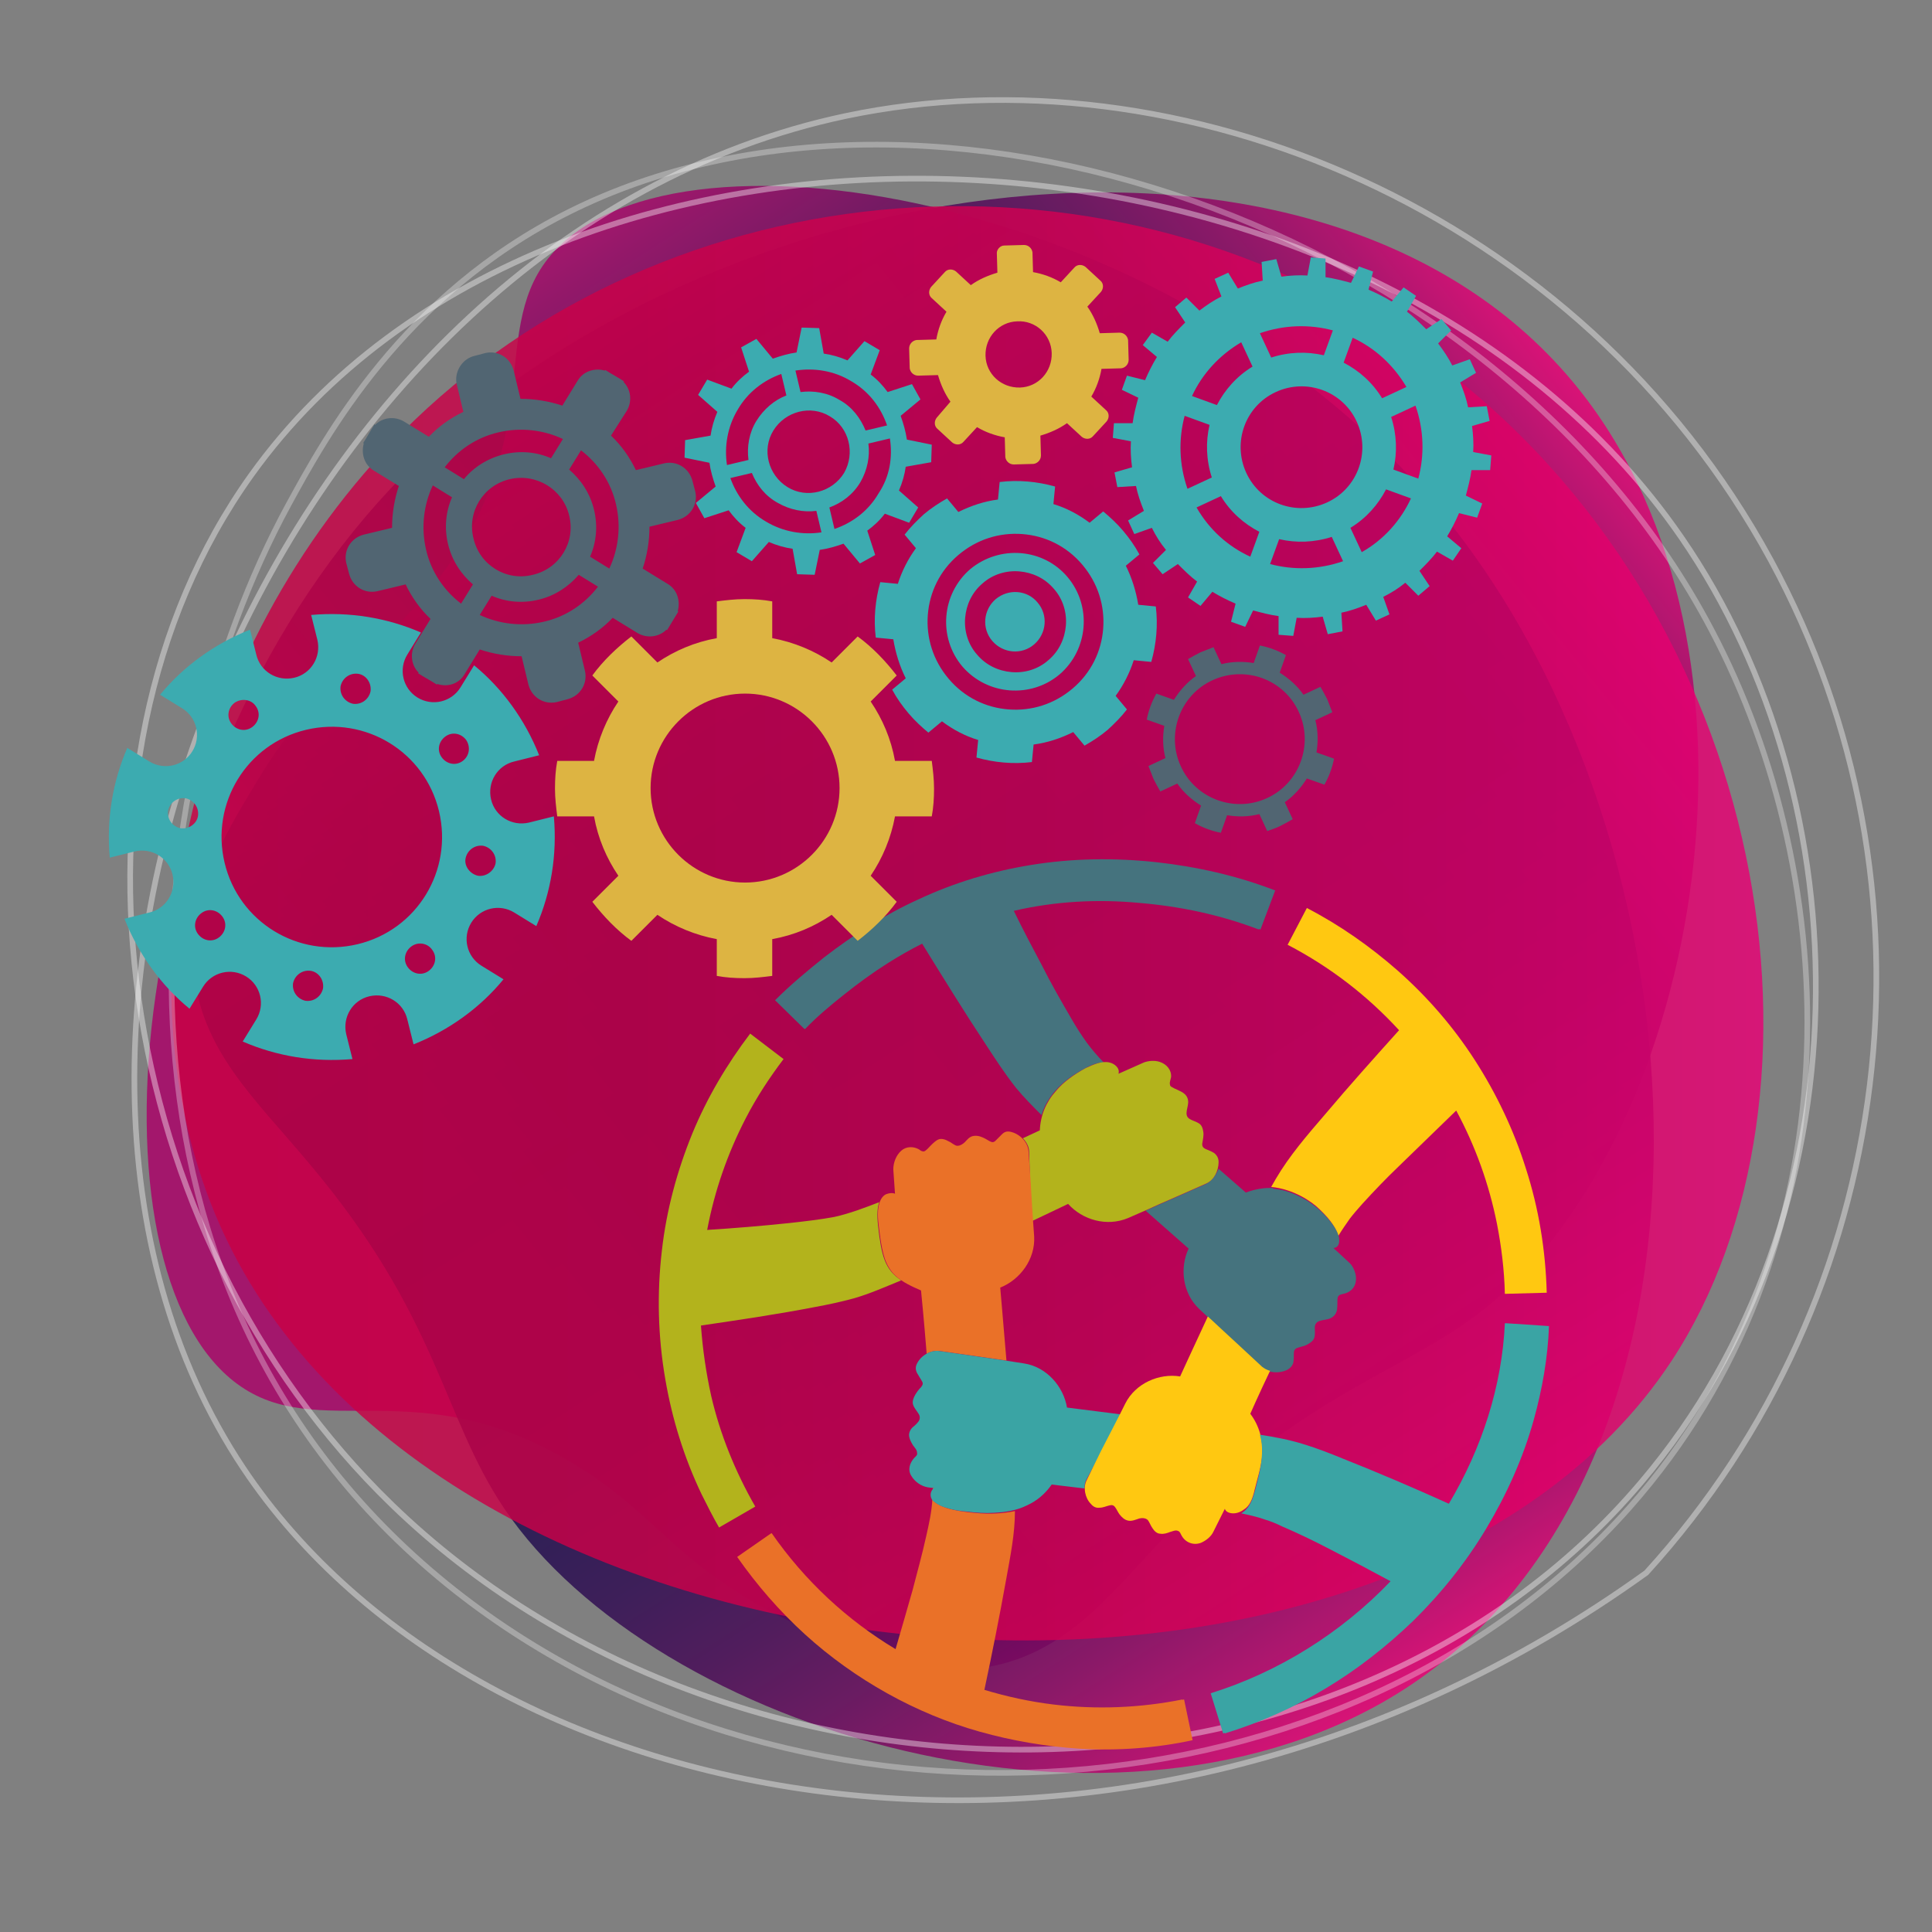 <?xml version="1.0" encoding="utf-8"?>
<!-- Generator: Adobe Illustrator 23.0.1, SVG Export Plug-In . SVG Version: 6.00 Build 0)  -->
<svg version="1.1" id="Layer_1" xmlns="http://www.w3.org/2000/svg" xmlns:xlink="http://www.w3.org/1999/xlink" x="0px" y="0px"
	 viewBox="0 0 341.5 341.5" style="enable-background:new 0 0 341.5 341.5;" xml:space="preserve">
<rect x="0" y="0" width="341.5" height="341.5" fill="#808080" stroke="none"/>
<style type="text/css">
	.st0{display:none;}
	.st1{display:inline;fill:#0090E9;}
	.st2{display:none;fill:url(#SVGID_1_);}
	.st3{opacity:0.85;fill:url(#SVGID_2_);enable-background:new    ;}
	.st4{opacity:0.85;fill:url(#SVGID_3_);enable-background:new    ;}
	.st5{display:none;opacity:0.85;fill:url(#SVGID_4_);enable-background:new    ;}
	.st6{opacity:0.82;fill:url(#SVGID_5_);enable-background:new    ;}
	.st7{display:none;fill:url(#SVGID_6_);}
	.st8{opacity:0.39;fill:none;stroke:#FFFFFF;stroke-miterlimit:10;enable-background:new    ;}
	.st9{opacity:0.3;fill:none;stroke:#FFFFFF;stroke-miterlimit:10;enable-background:new    ;}
	.st10{opacity:0.38;fill:none;stroke:#FFFFFF;stroke-miterlimit:10;enable-background:new    ;}
	.st11{fill:url(#SVGID_7_);}
	.st12{fill:none;}
	.st13{fill:#45737E;}
	.st14{fill:#B3B31C;}
	.st15{fill:#EA7128;}
	.st16{fill:#3AA4A4;}
	.st17{fill:#FFC811;}
	.st18{fill-rule:evenodd;clip-rule:evenodd;fill:#3CABB0;}
	.st19{fill-rule:evenodd;clip-rule:evenodd;fill:#DDB442;}
	.st20{fill-rule:evenodd;clip-rule:evenodd;fill:#516572;}
</style>
<g>
	<g id="Layer_4" class="st0">
		<rect class="st1" width="351" height="341.5"/>
	</g>
	<g>
		<g>
			
				<linearGradient id="SVGID_1_" gradientUnits="userSpaceOnUse" x1="0" y1="-483.4" x2="342.8" y2="-483.4" gradientTransform="matrix(1 0 0 -1 0 -312)">
				<stop  offset="0" style="stop-color:#14104D"/>
				<stop  offset="0.15" style="stop-color:#18104E"/>
				<stop  offset="0.288" style="stop-color:#230F50"/>
				<stop  offset="0.422" style="stop-color:#360D53"/>
				<stop  offset="0.553" style="stop-color:#500B58"/>
				<stop  offset="0.682" style="stop-color:#72095F"/>
				<stop  offset="0.81" style="stop-color:#9C0666"/>
				<stop  offset="0.934" style="stop-color:#CC0270"/>
				<stop  offset="1" style="stop-color:#E90075"/>
			</linearGradient>
			<rect class="st2" width="342.8" height="342.8"/>
			<title>featured-carousel-1</title>
			<g>
				<g id="Layer_15">
					
						<linearGradient id="SVGID_2_" gradientUnits="userSpaceOnUse" x1="-633.981" y1="-995.77" x2="-338.125" y2="-995.795" gradientTransform="matrix(0.78 -0.625 -0.625 -0.78 -80.525 -920.755)">
						<stop  offset="0.186" style="stop-color:#A90569"/>
						<stop  offset="0.2" style="stop-color:#990666"/>
						<stop  offset="0.24" style="stop-color:#71095E"/>
						<stop  offset="0.281" style="stop-color:#4F0C58"/>
						<stop  offset="0.322" style="stop-color:#350E53"/>
						<stop  offset="0.365" style="stop-color:#230F50"/>
						<stop  offset="0.409" style="stop-color:#18104E"/>
						<stop  offset="0.458" style="stop-color:#14104D"/>
						<stop  offset="0.559" style="stop-color:#17104E"/>
						<stop  offset="0.636" style="stop-color:#210F4F"/>
						<stop  offset="0.704" style="stop-color:#310E52"/>
						<stop  offset="0.768" style="stop-color:#480C57"/>
						<stop  offset="0.829" style="stop-color:#660A5C"/>
						<stop  offset="0.887" style="stop-color:#8A0763"/>
						<stop  offset="0.944" style="stop-color:#B5046B"/>
						<stop  offset="0.997" style="stop-color:#E60075"/>
						<stop  offset="1" style="stop-color:#E90075"/>
					</linearGradient>
					<path class="st3" d="M41.9,244.6C14.5,224.4,21.1,135,71.4,83.9C125.1,29.4,234.1,12.7,279,68.7
						c37.1,46.3,21.4,130.9-15.3,161.6c-15.1,12.6-32.4,14.9-57.1,40.6c-10.3,10.7-17.8,21.3-32.2,23.8c-12.3,2.2-23-2.6-33.7-7.6
						c-21.2-10-24-19.2-39.5-28.5C73.7,242,56.4,255.3,41.9,244.6z"/>
					
						<linearGradient id="SVGID_3_" gradientUnits="userSpaceOnUse" x1="92.003" y1="727.364" x2="387.861" y2="727.17" gradientTransform="matrix(0.541 0.841 0.841 -0.541 -572.304 364.977)">
						<stop  offset="0" style="stop-color:#A90569"/>
						<stop  offset="2.322567e-02" style="stop-color:#990666"/>
						<stop  offset="9.014110e-02" style="stop-color:#71095E"/>
						<stop  offset="0.159" style="stop-color:#4F0C58"/>
						<stop  offset="0.229" style="stop-color:#350E53"/>
						<stop  offset="0.301" style="stop-color:#230F50"/>
						<stop  offset="0.376" style="stop-color:#18104E"/>
						<stop  offset="0.458" style="stop-color:#14104D"/>
						<stop  offset="0.555" style="stop-color:#17104E"/>
						<stop  offset="0.632" style="stop-color:#210F4F"/>
						<stop  offset="0.701" style="stop-color:#320E53"/>
						<stop  offset="0.766" style="stop-color:#490C57"/>
						<stop  offset="0.828" style="stop-color:#670A5D"/>
						<stop  offset="0.888" style="stop-color:#8D0764"/>
						<stop  offset="0.945" style="stop-color:#B8046C"/>
						<stop  offset="1" style="stop-color:#E90075"/>
					</linearGradient>
					<path class="st4" d="M97.9,44.5c23-25.2,111.2-9.3,156.8,46c48.6,59,53.9,169.2-6.5,208.1c-49.9,32.1-132.4,7.6-159.1-32
						c-11-16.4-11.5-33.8-34.5-61C45,194.1,35.3,185.5,34.2,171c-0.9-12.5,5-22.6,11.1-32.7c12.1-20.1,21.6-21.9,32.5-36.4
						C97.2,76.4,85.8,57.7,97.9,44.5z"/>
					
						<linearGradient id="SVGID_4_" gradientUnits="userSpaceOnUse" x1="12.153" y1="-472.275" x2="308" y2="-472.275" gradientTransform="matrix(1 0 0 -1 0 -312)">
						<stop  offset="0" style="stop-color:#C90044"/>
						<stop  offset="0.298" style="stop-color:#CB0048"/>
						<stop  offset="0.572" style="stop-color:#D30053"/>
						<stop  offset="0.837" style="stop-color:#DF0065"/>
						<stop  offset="1" style="stop-color:#E90075"/>
					</linearGradient>
					<path class="st5" d="M13,150.5c-8.8-33,52.3-98.6,123.5-107c75.9-9,171.5,46.2,171.5,118c0,59.3-65.2,115.5-113,116.5
						c-19.7,0.4-34.6-8.6-70-4c-14.7,1.9-27.2,5.4-40-1.5c-11-6-16.3-16.5-21.5-27c-10.3-21-6.8-30-13-47
						C39.4,168.3,17.6,167.8,13,150.5z"/>
					
						<linearGradient id="SVGID_5_" gradientUnits="userSpaceOnUse" x1="30.287" y1="-475.2" x2="311.692" y2="-475.2" gradientTransform="matrix(1 0 0 -1 0 -312)">
						<stop  offset="0" style="stop-color:#C90044"/>
						<stop  offset="0.298" style="stop-color:#CB0048"/>
						<stop  offset="0.572" style="stop-color:#D30053"/>
						<stop  offset="0.837" style="stop-color:#DF0065"/>
						<stop  offset="1" style="stop-color:#E90075"/>
					</linearGradient>
					<path class="st6" d="M40,219c-21.1-43.9-6.5-104.8,31-142.5c47-47.3,125.9-54.1,182-13c60.9,44.7,73.2,130.2,42.5,177
						C246.4,315.2,80.3,303.1,40,219z"/>
					
						<radialGradient id="SVGID_6_" cx="170.8" cy="882.8" r="170.8" gradientTransform="matrix(1 0 0 1 0 -712)" gradientUnits="userSpaceOnUse">
						<stop  offset="0" style="stop-color:#FFFFFF"/>
						<stop  offset="0.959" style="stop-color:#FFFFFF"/>
						<stop  offset="1" style="stop-color:#FFFFFF"/>
					</radialGradient>
					<circle class="st7" cx="170.8" cy="170.8" r="170.8"/>
				</g>
			</g>
			<path class="st8" d="M44.4,84C97.8,9.4,242.5,15.6,297.2,95c32.4,47,33.2,119.5-7.1,167c-53.2,62.8-161,61.9-220.8,4
				C19.8,218.1,7.6,135.5,44.4,84z"/>
			<path class="st9" d="M80.5,281.2C14.3,229,23.8,139.2,51,89.2c6.5-11.9,20.1-37,49.5-51.7c62.8-31.5,163.9,1.5,202,73.8
				c23.5,44.5,26,109.5-14.5,155.2C238.3,322.6,141.7,329.4,80.5,281.2z"/>
			<path class="st10" d="M291,278c44.6-49,53.4-121.2,22-179C279.3,37,208.4,8.1,149.5,20.5C48.6,41.8-8.4,182.4,43,259.5
				C84.8,322.2,199.1,344.1,291,278z"/>
		</g>
		<g id="Layer_3">
			
				<linearGradient id="SVGID_7_" gradientUnits="userSpaceOnUse" x1="51.5" y1="-542.5" x2="51.5" y2="-542.5" gradientTransform="matrix(1 0 0 -1 0 -312)">
				<stop  offset="0" style="stop-color:#C90044"/>
				<stop  offset="0.298" style="stop-color:#CB0048"/>
				<stop  offset="0.572" style="stop-color:#D30053"/>
				<stop  offset="0.837" style="stop-color:#DF0065"/>
				<stop  offset="1" style="stop-color:#E90075"/>
			</linearGradient>
			<path class="st11" d="M51.5,230.5"/>
		</g>
	</g>
</g>
<g>
	<path class="st12" d="M210.1,220.7c-2.6-2.2-5.1-4.5-7.6-6.7l-3.2,1.4c-3.7,1.6-8,0.3-10.6-2.5c0,0-2.5,1.2-6.3,3l0.2,2.8
		c0.3,4.1-2.5,7.7-6,9c0,0,0.5,5.7,1.1,12.9l3.2,0.5c4,0.6,7,4,7.6,7.8c0,0,4,0.5,9.5,1.2l0.9-1.8c1.8-3.6,6-5.4,9.7-4.8
		c0,0,2.1-4.6,4.9-10.6l-1.5-1.4C209,228.6,208.5,224.1,210.1,220.7z"/>
	<path class="st13" d="M191.7,188.9c1.4-0.8,2.5-1.1,3.4-1.1c-1.1-1.1-2.1-2.3-3-3.5c-1-1.4-1.9-2.8-2.7-4.2
		c-1.8-3.1-3.6-6.2-5.2-9.4c-1.7-3.2-3.4-6.4-5-9.7c7.3-1.7,14.8-2.1,22.2-1.4c7.2,0.6,14.3,2.1,21.1,4.7l0-0.1
		c0.1,0,0.2,0.1,0.3,0.1l2.6-6.9c-6.7-2.6-13.8-4.2-21-5c-7.4-0.8-14.9-0.7-22.2,0.5c-6.8,1.1-13.5,3.1-19.7,6
		c-6,2.7-11.6,6.3-16.8,10.3c-3,2.4-6,4.9-8.7,7.6l5.1,5l0.2,0.1c2.1-2.2,4.5-4.2,6.9-6.1c2.5-2,5.1-3.9,7.8-5.6
		c1.9-1.2,4-2.4,6-3.4c3.7,6,7.4,12,11.3,17.9c1.7,2.6,3.4,5.2,5.3,7.6c0,0,0,0,0,0c1.4,1.7,2.9,3.2,4.5,4.8
		C185.5,192.5,189.6,190,191.7,188.9C193.1,188.1,189.6,190,191.7,188.9z"/>
	<path class="st13" d="M213.1,209.3l-5.2,2.3l-3.2,1.4l-2.2,1c2.5,2.2,5.1,4.5,7.6,6.7c-1.6,3.4-1.1,7.9,1.9,10.7l1.5,1.4l2.8,2.6
		l2.6,2.4l4.2,3.9c1.1,1,2.9,1.1,4.3,0.5c0.6-0.3,1-0.7,1.2-1.3c0.1-0.6,0.1-1.2,0.1-1.7c0-0.4,0.1-0.7,0.5-0.9
		c0.5-0.2,1.1-0.3,1.6-0.5c0.6-0.3,1.3-0.7,1.5-1.3c0.2-0.6,0.1-1.3,0.1-1.9c0.1-1.5,1.8-1.1,2.8-1.6c0.6-0.3,0.9-0.7,1.1-1.3
		c0.1-0.6,0.1-1.2,0.1-1.7c0-0.4,0-0.9,0.4-1.1c0.4-0.2,0.9-0.2,1.3-0.4c1.4-0.6,1.8-2,1.5-3.3c-0.2-0.8-0.6-1.6-1.2-2.1l-2.7-2.5
		c1.3-0.1,1.1-1.7,0.8-2.6c-0.5-1.2-1.4-2.2-2.3-3.2c-1.9-2-4.3-3.5-7-4.3c-0.7-0.2-1.5-0.3-2.2-0.4c0,0,0-0.1,0.1-0.1
		c-1.6-0.1-3.3,0.2-4.9,0.8c0,0-0.3-0.3-0.9-0.8v0c-0.8-0.7-2.2-1.9-3.9-3.4C214.9,207.7,214.2,208.8,213.1,209.3z"/>
	<path class="st14" d="M155.2,216.6c-0.2-1.9-0.1-3.2,0.2-4.1c-2.6,1-5.2,2-7.9,2.6c-2.7,0.5-5.4,0.8-8.1,1.1
		c-4.8,0.5-9.6,0.9-14.4,1.2c1.3-6.9,3.6-13.5,6.8-19.7c1.9-3.7,4.2-7.2,6.7-10.5l-5.9-4.5c-4.1,5.4-7.6,11.3-10.2,17.6
		c-2.7,6.6-4.6,13.6-5.4,20.7c-0.9,7.6-0.7,15.3,0.6,22.8c1.2,7,3.3,13.8,6.4,20.3c1,2,2,4,3.1,5.9l6.4-3.7
		c-3.5-6.1-6.2-12.7-7.8-19.6c-0.9-4.1-1.5-8.2-1.8-12.4c6.8-1,13.6-2,20.3-3.3c2.2-0.4,4.5-0.9,6.7-1.5c2.8-0.8,5.5-2,8.2-3.1
		c0.1,0,0.1-0.1,0.2-0.1C156.4,224.4,155.8,222,155.2,216.6C154.9,214.7,155.8,222,155.2,216.6z"/>
	<path class="st14" d="M182.1,209.2l0.2,3.5l0.2,3.1c3.8-1.8,6.3-3,6.3-3c2.5,2.8,6.8,4.1,10.6,2.5l3.2-1.4l2.2-1l3.2-1.4l5.2-2.3
		c1.4-0.6,2.2-2.3,2.2-3.8c0-0.7-0.3-1.2-0.8-1.6c-0.5-0.3-1-0.5-1.5-0.7c-0.4-0.2-0.6-0.4-0.6-0.9c0.1-0.7,0.3-1.4,0.2-2.1
		c-0.1-0.7-0.3-1.3-0.9-1.6c-0.5-0.3-1-0.4-1.5-0.7c-1.2-0.7-0.1-2.2-0.3-3.3c-0.2-1.3-1.4-1.6-2.4-2.1c-0.3-0.2-0.8-0.3-0.8-0.7
		c-0.1-0.4,0.1-0.8,0.2-1.3c0.1-1.3-0.8-2.3-2-2.7c-0.9-0.3-2-0.2-2.8,0.1l-4.5,2c0.3-1-0.7-1.8-1.6-2c-1.4-0.3-2.9,0.4-4.2,1
		c-2,1.1-3.9,2.4-5.3,4.1c-1.7,1.9-2.7,4.3-2.8,6.9c0,0-1.1,0.5-3,1.4c0.6,0.6,1.1,1.5,1.1,2.3L182.1,209.2z"/>
	<path class="st15" d="M165.2,263l-0.3,0c0,0.1,0,0.3,0,0.4C165,263.2,165.1,263.1,165.2,263z"/>
	<path class="st15" d="M166.1,238.8l5.6,0.8l3.5,0.5l2.7,0.4c-0.6-7.2-1.1-12.9-1.1-12.9c3.5-1.4,6.2-5,6-9l-0.2-2.8l-0.2-3.1
		l-0.2-3.5l-0.4-5.7c-0.1-1.6-1.5-3-3-3.4c-0.7-0.2-1.2-0.1-1.7,0.4c-0.4,0.4-0.8,0.8-1.2,1.2c-0.4,0.3-0.6,0.2-1,0
		c-0.5-0.3-1-0.6-1.6-0.8c-0.6-0.2-1.3-0.2-1.8,0.1c-0.5,0.3-0.8,0.8-1.2,1.1c-0.4,0.3-0.8,0.5-1.3,0.4c-0.5-0.2-0.9-0.6-1.4-0.8
		c-0.5-0.3-1.2-0.5-1.7-0.3c-0.5,0.2-1,0.7-1.4,1.1c-0.3,0.3-0.7,0.8-1.1,1c-0.3,0.1-0.7-0.1-0.9-0.3c-1-0.6-2.3-0.6-3.2,0.2
		c-0.9,0.8-1.4,2.1-1.4,3.3l0.3,4.3c-0.5-0.2-1.1-0.1-1.6,0.1c-1,0.5-1.3,1.8-1.4,2.9c-0.1,1.6,0.2,3.2,0.4,4.8
		c0.2,1.3,0.4,2.5,0.8,3.7c0.4,1.1,1,2.2,1.9,3c1.3,1.2,2.9,1.9,4.5,2.6c0,0,0.5,4.9,1,11.2C164.4,238.9,165.3,238.7,166.1,238.8z"
		/>
	<path class="st15" d="M173.3,267.5c-5.6-0.4-7.8-1.4-8.5-2.5c-0.1,2.2-0.6,4.4-1.1,6.6c-0.7,3.2-1.6,6.4-2.4,9.5c-1,3.5-2,7-3,10.4
		c-8.5-5.1-16-12-21.9-20.5l-0.2,0.1l-5.9,4.1c3.5,5,7.5,9.6,12,13.7c4.4,4,9.3,7.5,14.5,10.4c5.2,2.9,10.7,5.2,16.4,6.8
		c5.7,1.6,11.6,2.6,17.6,3c6.7,0.4,13.5-0.1,20-1.5l-1.5-7.2c-0.1,0-0.2,0-0.3,0.1l0-0.1c-7.5,1.5-15.2,1.8-22.7,0.9
		c-4.2-0.5-8.3-1.4-12.3-2.6c1.4-6.6,2.7-13.1,3.9-19.8c0.7-3.9,1.5-7.8,1.5-11.8C177,267.6,174.7,267.6,173.3,267.5
		C167.6,267.1,174.7,267.6,173.3,267.5z"/>
	<path class="st16" d="M194.7,256.6l1.6-3.1l1.8-3.5c-5.5-0.7-9.5-1.2-9.5-1.2c-0.6-3.7-3.6-7.2-7.6-7.8l-3.2-0.5l-2.7-0.4l-3.5-0.5
		l-5.6-0.8c-1.5-0.2-3.2,0.8-3.9,2.2c-0.3,0.6-0.3,1.1,0,1.7c0.3,0.5,0.6,1,0.9,1.5c0.2,0.4,0.1,0.6-0.2,1c-0.4,0.4-0.7,0.8-1,1.3
		c-0.3,0.5-0.6,1.2-0.4,1.8c0.2,0.6,0.6,1,0.9,1.5c0.3,0.4,0.4,0.9,0.1,1.4c-0.3,0.4-0.7,0.8-1.1,1.1c-0.4,0.4-0.7,1-0.6,1.6
		c0.1,0.6,0.4,1.1,0.7,1.6c0.3,0.4,0.7,0.8,0.7,1.3c0.1,0.4-0.2,0.6-0.5,0.9c-0.8,0.9-1.2,2.1-0.5,3.2c0.6,1,1.7,1.8,2.9,2l0.8,0.1
		l0.3,0c-0.6,0.5-0.8,1.3-0.4,2c0.1,0.2,0.3,0.4,0.5,0.5c0.6,0.5,1.3,0.8,2,1c1.2,0.4,2.5,0.6,3.8,0.7c1.6,0.2,3.1,0.3,4.7,0.2
		c2-0.1,4-0.4,5.8-1.3c1.8-0.8,3.3-2.1,4.4-3.7c0,0,2.3,0.3,5.8,0.7c0-0.6,0.1-1.1,0.3-1.5L194.7,256.6z"/>
	<path class="st17" d="M233.3,213.8c2.1,2,3,3.6,3.3,4.6c0.6-1,1.3-2,2-3c0.7-0.9,1.4-1.7,2.2-2.6c2.1-2.3,4.2-4.5,6.4-6.6
		c3.4-3.3,6.8-6.6,10.2-9.9c3.4,6.3,5.8,13,7.2,20c0.8,4.1,1.3,8.2,1.4,12.4l7.4-0.2c-0.2-7.5-1.4-14.9-3.7-22
		c-2.1-6.7-5.2-13.2-9-19.1c-3.8-5.9-8.4-11.2-13.6-15.8c-4.9-4.3-10.3-8.1-16.1-11.1l-3.4,6.5c7.5,3.9,14.1,9,19.7,15.1
		c-4.4,4.9-8.8,9.8-13.1,14.9c-3.1,3.6-6.3,7.3-8.7,11.4c-0.3,0.5-0.5,0.9-0.8,1.4C228.7,210.2,231.9,212.4,233.3,213.8
		C235.4,215.9,231.9,212.4,233.3,213.8z"/>
	<path class="st17" d="M221.7,263.6c0.5-2.1,1.2-4.1,1.4-6.3c0.2-2.7-0.5-5.3-2.1-7.4c0,0,1.4-3.2,3.5-7.6c-0.5-0.1-1-0.4-1.4-0.7
		l-4.2-3.9l-2.6-2.4l-2.8-2.6c-2.8,6-4.9,10.6-4.9,10.6c-3.7-0.6-7.9,1.2-9.7,4.8l-0.9,1.8l-1.8,3.5l-1.6,3.1l-2.5,5.1
		c-0.7,1.3-0.3,3.2,0.7,4.2c0.4,0.5,0.9,0.8,1.6,0.7c0.6,0,1.2-0.3,1.7-0.4c0.4-0.1,0.7-0.1,1,0.3c0.3,0.4,0.5,0.9,0.8,1.3
		c0.4,0.5,0.9,1,1.6,1.1c0.6,0.1,1.3-0.2,1.9-0.4c0.5-0.1,1.1-0.1,1.5,0.3c0.3,0.4,0.5,1,0.8,1.4c0.3,0.5,0.8,1,1.4,1
		c0.6,0.1,1.2-0.1,1.7-0.3c0.4-0.1,1-0.4,1.4-0.2c0.4,0.1,0.5,0.6,0.7,0.9c0.7,1.2,2.1,1.7,3.4,1.2c0.9-0.4,1.8-1.1,2.2-2l2-4
		c0.2,0.6,0.9,0.8,1.5,0.8c0.7,0,1.4-0.3,1.9-0.7C220.9,266.2,221.4,264.9,221.7,263.6C222.2,261.5,221.2,265.8,221.7,263.6z"/>
	<path class="st16" d="M266.3,233.9C266.3,233.9,266.3,233.9,266.3,233.9H266c-0.5,11-4,22-9.9,31.9c-6.2-2.8-12.5-5.5-18.8-8
		c-2.2-0.9-4.5-1.8-6.8-2.5c-2.5-0.8-5.2-1.3-7.8-1.7c0.8,2.8,0.2,5.7-0.5,8.4c-0.5,1.9-0.9,4.4-2.8,5.5c1.4,0.3,2.8,0.6,4.2,1.1
		c1,0.3,2,0.7,3,1.2c2.8,1.2,5.5,2.5,8.2,3.9c3.7,1.9,7.3,3.8,11,5.8c-8.8,9.2-19.9,16.1-31.8,19.8l2.2,7.1c0.1,0,0.2-0.1,0.3-0.1
		l0,0.1c6.2-1.9,12.3-4.6,17.9-8c5.5-3.3,10.6-7.3,15.3-11.8c5-4.9,9.4-10.4,13-16.4c3.6-6,6.5-12.4,8.4-19.2
		c1.5-5.4,2.5-11,2.7-16.6L266.3,233.9z"/>
</g>
<g>
	<path class="st18" d="M55,108.7c6.8-0.6,13.4,0.5,19.4,3.1l-2.4,3.9c-1.6,2.6-0.8,6,1.8,7.6l0,0c2.6,1.6,6,0.8,7.6-1.8l2.4-3.9
		c5,4.1,9,9.6,11.5,15.9l-4.4,1.1c-3,0.7-4.8,3.7-4.1,6.7l0,0c0.7,3,3.7,4.8,6.7,4.1l4.4-1.1c0.6,6.8-0.5,13.4-3.1,19.4l-3.9-2.4
		c-2.6-1.6-6-0.8-7.6,1.8l0,0c-1.6,2.6-0.8,6,1.8,7.6l3.9,2.4c-4.1,5-9.6,9-15.9,11.5l-1.1-4.4c-0.7-3-3.7-4.8-6.7-4.1l0,0
		c-3,0.7-4.8,3.7-4.1,6.7l1.1,4.4c-6.8,0.6-13.4-0.5-19.4-3.1l2.4-3.9c1.6-2.6,0.8-6-1.8-7.6l0,0c-2.6-1.6-6-0.8-7.6,1.8l-2.4,3.9
		c-5-4.1-9-9.6-11.5-15.9l4.4-1.1c3-0.7,4.8-3.7,4.1-6.7l0,0c-0.7-3-3.7-4.8-6.7-4.1l-4.4,1.1c-0.6-6.8,0.5-13.4,3.1-19.4l3.9,2.4
		c2.6,1.6,6,0.8,7.6-1.8l0,0c1.6-2.6,0.8-6-1.8-7.6l-3.9-2.4c4.1-5,9.6-9,15.9-11.5l1.1,4.4c0.7,3,3.7,4.8,6.7,4.1l0,0
		c3-0.7,4.8-3.7,4.1-6.7L55,108.7L55,108.7z M54.1,129c-10.5,2.5-16.9,13-14.4,23.5c2.5,10.5,13,16.9,23.5,14.4
		c10.5-2.5,16.9-13,14.4-23.5C75.1,132.9,64.6,126.5,54.1,129L54.1,129z M87.6,152.6c0.2-1.5-0.8-2.8-2.2-3.1
		c-1.5-0.2-2.8,0.8-3.1,2.2s0.8,2.8,2.2,3.1C85.9,155,87.3,154,87.6,152.6L87.6,152.6z M35,144.2c0.2-1.5-0.8-2.8-2.2-3.1
		c-1.5-0.2-2.8,0.8-3.1,2.2c-0.2,1.5,0.8,2.8,2.2,3.1C33.4,146.6,34.8,145.6,35,144.2L35,144.2z M82.4,130.8
		c-0.9-1.2-2.5-1.5-3.7-0.6c-1.2,0.9-1.5,2.5-0.6,3.7c0.9,1.2,2.5,1.5,3.7,0.6C83,133.6,83.2,132,82.4,130.8L82.4,130.8z M39.3,162
		c-0.9-1.2-2.5-1.5-3.7-0.6c-1.2,0.9-1.5,2.5-0.6,3.7c0.9,1.2,2.5,1.5,3.7,0.6C39.9,164.8,40.2,163.2,39.3,162L39.3,162z
		 M63.3,119.1c-1.5-0.2-2.8,0.8-3.1,2.2c-0.2,1.5,0.8,2.8,2.2,3.1c1.5,0.2,2.8-0.8,3.1-2.2C65.7,120.7,64.7,119.3,63.3,119.1
		L63.3,119.1z M54.9,171.6c-1.5-0.2-2.8,0.8-3.1,2.2c-0.2,1.5,0.8,2.8,2.2,3.1c1.5,0.2,2.8-0.8,3.1-2.2
		C57.3,173.2,56.3,171.8,54.9,171.6L54.9,171.6z M41.5,124.2c-1.2,0.9-1.5,2.5-0.6,3.7c0.9,1.2,2.5,1.5,3.7,0.6
		c1.2-0.9,1.5-2.5,0.6-3.7C44.4,123.6,42.7,123.4,41.5,124.2L41.5,124.2z M72.7,167.3c-1.2,0.9-1.5,2.5-0.6,3.7
		c0.9,1.2,2.5,1.5,3.7,0.6c1.2-0.9,1.5-2.5,0.6-3.7C75.6,166.7,73.9,166.4,72.7,167.3z"/>
	<path class="st19" d="M136.5,112.8c3.8,0.7,7.4,2.2,10.5,4.3l4.6-4.6c2.6,1.9,4.9,4.3,6.9,6.9l-4.6,4.6c2.1,3.1,3.6,6.6,4.3,10.5
		h6.5c0.2,1.6,0.4,3.2,0.4,4.9c0,1.7-0.1,3.3-0.4,4.9h-6.5c-0.7,3.8-2.2,7.4-4.3,10.5l4.6,4.6c-1.9,2.6-4.3,4.9-6.9,6.9l-4.6-4.6
		c-3.1,2.1-6.6,3.6-10.5,4.3v6.5c-1.6,0.2-3.2,0.4-4.9,0.4c-1.7,0-3.3-0.1-4.9-0.4v-6.5c-3.8-0.7-7.4-2.2-10.5-4.3l-4.6,4.6
		c-2.6-1.9-4.9-4.3-6.9-6.9l4.6-4.6c-2.1-3.1-3.6-6.6-4.3-10.5h-6.5c-0.2-1.6-0.4-3.2-0.4-4.9c0-1.7,0.1-3.3,0.4-4.9h6.5
		c0.7-3.8,2.2-7.4,4.3-10.5l-4.6-4.6c1.9-2.6,4.3-4.9,6.9-6.9l4.6,4.6c3.1-2.1,6.6-3.6,10.5-4.3v-6.5c1.6-0.2,3.2-0.4,4.9-0.4
		c1.7,0,3.3,0.1,4.9,0.4V112.8L136.5,112.8z M131.7,122.6c-9.2,0-16.7,7.5-16.7,16.7c0,9.2,7.5,16.7,16.7,16.7s16.7-7.5,16.7-16.7
		C148.4,130.1,140.9,122.6,131.7,122.6z"/>
	<path class="st20" d="M215.9,117.4c1.9-0.5,3.9-0.5,5.7-0.2l1.1-3.1c1.6,0.3,3.2,0.9,4.6,1.7l-1.1,3.1c1.6,1,3.1,2.3,4.2,3.9l3-1.4
		c0.4,0.7,0.8,1.4,1.2,2.2c0.3,0.8,0.6,1.5,0.9,2.3l-3,1.4c0.5,1.9,0.5,3.9,0.2,5.7l3.1,1.1c-0.3,1.6-0.9,3.2-1.7,4.6l-3.1-1.1
		c-1,1.6-2.3,3.1-3.9,4.2l1.4,3c-0.7,0.4-1.4,0.8-2.2,1.2s-1.5,0.6-2.3,0.9l-1.4-3c-1.9,0.5-3.9,0.5-5.7,0.2l-1.1,3.1
		c-1.6-0.3-3.2-0.9-4.6-1.7l1.1-3.1c-1.6-1-3.1-2.3-4.2-3.9l-3,1.4c-0.4-0.7-0.8-1.4-1.2-2.2c-0.3-0.8-0.6-1.5-0.9-2.3l3-1.4
		c-0.5-1.9-0.5-3.9-0.2-5.7l-3.1-1.1c0.3-1.6,0.9-3.2,1.7-4.6l3.1,1.1c1-1.6,2.3-3.1,3.9-4.2l-1.4-3c0.7-0.4,1.4-0.8,2.2-1.2
		c0.8-0.3,1.5-0.6,2.3-0.9L215.9,117.4L215.9,117.4z M214.4,120.2c-5.8,2.6-8.3,9.5-5.7,15.2c2.6,5.8,9.5,8.3,15.2,5.7
		c5.8-2.6,8.3-9.5,5.7-15.2C227,120.1,220.2,117.6,214.4,120.2z"/>
	<path class="st19" d="M177.5,43.4l3.5-0.1c0.8,0,1.4,0.6,1.5,1.3l0.1,3.5c1.7,0.3,3.4,0.9,4.9,1.8l2.4-2.6c0.5-0.6,1.4-0.6,2-0.1
		l2.6,2.4c0.6,0.5,0.6,1.4,0.1,2l-2.4,2.6c1,1.4,1.7,3,2.2,4.7l3.5-0.1c0.8,0,1.4,0.6,1.5,1.3l0.1,3.5c0,0.8-0.6,1.4-1.3,1.5
		l-3.5,0.1c-0.3,1.7-0.9,3.4-1.8,4.9l2.6,2.4c0.6,0.5,0.6,1.4,0.1,2l-2.4,2.6c-0.5,0.6-1.4,0.6-2,0.1l-2.6-2.4c-1.4,1-3,1.7-4.7,2.2
		l0.1,3.5c0,0.8-0.6,1.4-1.3,1.5l-3.5,0.1c-0.8,0-1.4-0.6-1.5-1.3l-0.1-3.5c-1.7-0.3-3.4-0.9-4.9-1.8l-2.4,2.6
		c-0.5,0.6-1.4,0.6-2,0.1l-2.6-2.4c-0.6-0.5-0.6-1.4-0.1-2L168,71c-1-1.4-1.7-3-2.2-4.7l-3.5,0.1c-0.8,0-1.4-0.6-1.5-1.3l-0.1-3.5
		c0-0.8,0.6-1.4,1.3-1.5l3.5-0.1c0.3-1.7,0.9-3.4,1.8-4.9l-2.6-2.4c-0.6-0.5-0.6-1.4-0.1-2l2.4-2.6c0.5-0.6,1.4-0.6,2-0.1l2.6,2.4
		c1.4-1,3-1.7,4.7-2.2l-0.1-3.5C176.2,44.1,176.8,43.4,177.5,43.4L177.5,43.4z M179.8,56.8c-3.2,0.1-5.7,2.8-5.6,6.1
		c0.1,3.2,2.8,5.7,6.1,5.6c3.2-0.1,5.7-2.8,5.6-6.1C185.8,59.1,183,56.6,179.8,56.8z"/>
	<path class="st18" d="M215.9,52.4c-1.4,0.7-2.7,1.6-3.9,2.5l-2.3-2.3l-2,1.7l1.8,2.7c-1.1,1.1-2.2,2.2-3.1,3.4l-2.8-1.6L202,61
		l2.5,2.1c-0.8,1.3-1.5,2.7-2.1,4.1l-3.2-0.8l-0.9,2.5l2.9,1.4c-0.4,1.5-0.8,3-1,4.5l-3.3,0l-0.2,2.6l3.2,0.6
		c-0.1,1.5,0,3.1,0.2,4.6l-3.1,0.9l0.5,2.6l3.3-0.2c0.3,1.5,0.8,2.9,1.4,4.4l-2.8,1.7l1.1,2.4l3.1-1.1c0.7,1.4,1.5,2.7,2.5,3.9
		l-2.3,2.3l1.7,2l2.7-1.8c1.1,1.1,2.2,2.2,3.4,3.1l-1.6,2.8l2.2,1.5l2.1-2.5c1.3,0.8,2.7,1.5,4.1,2.1l-0.8,3.2l2.5,0.9l1.4-2.9
		c1.5,0.4,3,0.8,4.5,1l0,3.3l2.6,0.2l0.6-3.2c1.5,0.1,3.1,0,4.6-0.2l0.9,3.1l2.6-0.5l-0.2-3.3c1.5-0.3,2.9-0.8,4.4-1.4l1.7,2.8
		l2.4-1.1l-1.1-3.1c1.4-0.7,2.7-1.5,3.9-2.5l2.3,2.3l2-1.7l-1.8-2.7c1.1-1.1,2.2-2.2,3.1-3.4l2.8,1.6l1.5-2.2l-2.5-2.1
		c0.8-1.3,1.5-2.7,2.1-4.1l3.2,0.8l0.9-2.5l-2.9-1.4c0.4-1.5,0.8-3,1-4.5l3.3,0l0.2-2.6l-3.2-0.6c0.1-1.5,0-3-0.2-4.6l3.1-0.9
		l-0.5-2.6l-3.3,0.2c-0.3-1.5-0.8-2.9-1.4-4.4l2.8-1.7l-1.1-2.4l-3.1,1.1c-0.7-1.4-1.6-2.7-2.5-3.9l2.3-2.3l-1.7-2l-2.7,1.8
		c-1.1-1.1-2.2-2.2-3.4-3.1l1.6-2.8l-2.2-1.5l-2.1,2.5c-1.3-0.8-2.7-1.5-4.1-2.1l0.8-3.2l-2.5-0.9l-1.4,2.9c-1.5-0.4-3-0.8-4.5-1
		l0-3.3l-2.6-0.2l-0.6,3.2c-1.5-0.1-3.1,0-4.6,0.2l-0.9-3.1l-2.6,0.5l0.2,3.3c-1.5,0.3-2.9,0.8-4.4,1.4l-1.7-2.8l-2.4,1.1
		L215.9,52.4L215.9,52.4z M225.5,69.3c5.4-2.5,11.8-0.2,14.3,5.2c2.5,5.4,0.2,11.8-5.2,14.3c-5.4,2.5-11.8,0.2-14.3-5.2
		C217.8,78.2,220.1,71.8,225.5,69.3L225.5,69.3z M224.5,99.7l1.6-4.4c3,0.7,6.2,0.6,9.3-0.4l2,4.3
		C233.1,100.7,228.6,100.8,224.5,99.7L224.5,99.7z M240.7,97.6l-2-4.3c2.8-1.7,4.9-4.1,6.3-6.8l4.4,1.6
		C247.6,92,244.6,95.4,240.7,97.6L240.7,97.6z M250.7,84.6l-4.4-1.6c0.7-3,0.6-6.2-0.4-9.3l4.3-2C251.7,76,251.8,80.5,250.7,84.6
		L250.7,84.6z M248.6,68.4l-4.3,2c-1.7-2.8-4.1-4.9-6.8-6.3l1.6-4.4C243,61.5,246.3,64.5,248.6,68.4L248.6,68.4z M235.6,58.4
		l-1.6,4.4c-3-0.7-6.2-0.6-9.3,0.4l-2-4.3C227,57.4,231.5,57.3,235.6,58.4L235.6,58.4z M219.4,60.5l2,4.3c-2.8,1.7-4.9,4.1-6.3,6.8
		l-4.4-1.6C212.5,66.1,215.5,62.8,219.4,60.5L219.4,60.5z M209.4,73.5l4.4,1.6c-0.7,3-0.6,6.2,0.4,9.3l-4.3,2
		C208.4,82.1,208.3,77.6,209.4,73.5L209.4,73.5z M211.5,89.7l4.3-2c1.7,2.8,4.1,4.9,6.8,6.3l-1.6,4.4
		C217.1,96.6,213.8,93.7,211.5,89.7z"/>
	<path class="st18" d="M176.4,88.3l0.3-3.1c3.3-0.4,6.6-0.1,9.8,0.8l-0.3,3.1c2.3,0.7,4.4,1.8,6.4,3.3l2.4-2c1.2,1,2.4,2.1,3.5,3.4
		c1.1,1.3,2.1,2.7,2.9,4.2l-2.4,2c1.1,2.2,1.8,4.5,2.2,6.9l3.1,0.3c0.4,3.3,0.1,6.6-0.8,9.8l-3.1-0.3c-0.7,2.2-1.8,4.4-3.2,6.3
		l2,2.4c-1,1.3-2.2,2.5-3.4,3.6c-1.3,1.1-2.7,2-4.1,2.8l-2-2.4c-2.2,1.1-4.6,1.9-7,2.2l-0.3,3.1c-3.3,0.4-6.6,0.1-9.8-0.8l0.3-3.1
		c-2.3-0.7-4.4-1.8-6.4-3.3l-2.4,2c-1.2-1-2.4-2.1-3.5-3.4c-1.1-1.3-2.1-2.7-2.9-4.2l2.4-2c-1.1-2.2-1.8-4.5-2.2-6.9l-3.1-0.3
		c-0.4-3.3-0.1-6.6,0.8-9.8l3.1,0.3c0.7-2.2,1.8-4.4,3.2-6.3l-2-2.4c1-1.3,2.2-2.5,3.4-3.6c1.3-1.1,2.7-2,4.1-2.8l2,2.4
		C171.6,89.4,174,88.6,176.4,88.3L176.4,88.3z M176,105.9c-2.2,1.9-2.5,5.2-0.6,7.4c1.9,2.2,5.2,2.5,7.4,0.6
		c2.2-1.9,2.5-5.2,0.6-7.4C181.6,104.3,178.3,104,176,105.9L176,105.9z M180.2,101c-2.3-0.2-4.7,0.5-6.5,2.1
		c-1.9,1.6-2.9,3.8-3.1,6.1c-0.2,2.3,0.5,4.7,2.1,6.5c1.6,1.9,3.8,2.9,6.1,3.1c2.3,0.2,4.7-0.5,6.5-2.1c1.9-1.6,2.9-3.8,3.1-6.1
		c0.2-2.3-0.5-4.7-2.1-6.5C184.7,102.2,182.5,101.2,180.2,101L180.2,101z M169.4,98.1c-3.3,2.8-5.1,6.6-5.4,10.6
		c-0.3,4,0.9,8,3.7,11.3c2.8,3.3,6.6,5.1,10.6,5.4c4,0.3,8-0.9,11.3-3.7c3.3-2.8,5.1-6.6,5.4-10.6c0.3-4-0.9-8-3.7-11.3
		c-2.8-3.3-6.6-5.1-10.6-5.4C176.7,94.1,172.7,95.3,169.4,98.1L169.4,98.1z M171.5,100.6c-5.1,4.4-5.7,12.1-1.4,17.2
		c4.4,5.1,12.1,5.7,17.2,1.4c5.1-4.4,5.7-12.1,1.4-17.2C184.4,96.9,176.7,96.3,171.5,100.6z"/>
	<path class="st20" d="M83.9,62.9l1.9-0.5c2.2-0.5,4.4,0.8,5,3.1l1.2,5c2.5,0,5,0.4,7.4,1.2l2.7-4.4c1-1.7,3-2.3,4.8-1.8l0.1-0.1
		l0.8,0.5l0,0l1.7,1l0,0l0.8,0.5l-0.1,0.1c1.3,1.3,1.6,3.4,0.6,5.1L108,77c1.8,1.7,3.3,3.8,4.4,6.1l5-1.2c2.2-0.5,4.4,0.8,5,3.1
		l0.5,1.9c0.5,2.2-0.8,4.4-3.1,5l-5,1.2c0,2.5-0.4,5-1.2,7.4l4.4,2.7c1.7,1,2.3,3,1.8,4.8l0.1,0.1l-2,3.3l-0.1-0.1
		c-1.3,1.3-3.4,1.6-5.1,0.6l-4.4-2.7c-1.7,1.8-3.8,3.3-6.1,4.4l1.2,5c0.5,2.2-0.8,4.4-3.1,5l-1.9,0.5c-2.2,0.5-4.4-0.8-5-3.1l-1.2-5
		c-2.5,0-5-0.4-7.4-1.2l-2.7,4.4c-1,1.7-3,2.3-4.8,1.7l-0.1,0.1l-0.8-0.5l-1.7-1l-0.8-0.5l0.1-0.1c-1.3-1.3-1.6-3.4-0.6-5.1l2.7-4.4
		c-1.8-1.7-3.3-3.8-4.4-6.1l-5,1.2c-2.2,0.5-4.4-0.8-5-3.1l-0.5-1.9c-0.5-2.2,0.8-4.4,3.1-5l5-1.2c0-2.5,0.4-5,1.2-7.4l-4.4-2.7
		c-1.7-1-2.3-3-1.8-4.8l-0.1-0.1l0.5-0.8l0,0l1-1.7l0,0l0.5-0.8l0.1,0.1c1.3-1.3,3.4-1.6,5.1-0.6l4.4,2.7c1.7-1.8,3.8-3.3,6.1-4.4
		l-1.2-5C80.3,65.7,81.7,63.4,83.9,62.9L83.9,62.9z M90.1,84.7c-4.7,1.1-7.6,5.8-6.4,10.5c1.1,4.7,5.8,7.6,10.5,6.4
		c4.7-1.1,7.6-5.8,6.4-10.5C99.5,86.5,94.8,83.6,90.1,84.7L90.1,84.7z M89.1,80.3c2.9-0.7,5.8-0.4,8.3,0.7l2.1-3.4
		c-3.4-1.6-7.4-2.1-11.3-1.2c-4,0.9-7.3,3.2-9.6,6.2l3.4,2.1C83.7,82.6,86.2,81,89.1,80.3L89.1,80.3z M100.6,83
		c2.1,1.8,3.7,4.2,4.4,7.1c0.7,2.9,0.4,5.8-0.7,8.3l3.4,2.1c1.6-3.4,2.1-7.4,1.2-11.3c-0.9-4-3.2-7.3-6.2-9.6L100.6,83L100.6,83z
		 M102.3,101.6c-1.8,2.1-4.2,3.7-7.1,4.4c-2.9,0.7-5.8,0.4-8.3-0.7l-2.1,3.4c3.4,1.6,7.4,2.1,11.3,1.2c4-0.9,7.3-3.2,9.6-6.2
		L102.3,101.6L102.3,101.6z M83.6,103.3c-2.1-1.8-3.7-4.2-4.4-7.1c-0.7-2.9-0.4-5.8,0.7-8.3l-3.4-2.1c-1.6,3.4-2.1,7.4-1.2,11.3
		c0.9,4,3.2,7.3,6.2,9.6L83.6,103.3z"/>
	<path class="st18" d="M152.8,60.3l2.7,1.6l-1.6,4.3c1.2,0.9,2.2,2,3,3.1l4.3-1.4l1.5,2.7l-3.5,2.9c0.5,1.4,0.9,2.8,1.1,4.2l4.4,0.9
		l-0.1,3.1l-4.5,0.8c-0.2,1.4-0.6,2.8-1.2,4.2l3.4,3l-1.6,2.7l-4.3-1.6c-0.9,1.2-2,2.2-3.1,3l1.4,4.3l-2.7,1.5l-2.9-3.5
		c-1.4,0.5-2.8,0.9-4.2,1.1l-0.9,4.4l-3.1-0.1l-0.8-4.5c-1.4-0.2-2.8-0.6-4.2-1.2l-3,3.4l-2.7-1.6l1.6-4.3c-1.2-0.9-2.2-2-3-3.1
		l-4.3,1.4l-1.5-2.7l3.5-2.9c-0.5-1.4-0.9-2.8-1.1-4.2l-4.4-0.9l0.1-3.1l4.5-0.8c0.2-1.4,0.6-2.8,1.2-4.2l-3.4-3l1.6-2.7l4.3,1.6
		c0.9-1.2,2-2.2,3.1-3l-1.4-4.3l2.7-1.5l2.9,3.5c1.4-0.5,2.8-0.9,4.2-1.1l0.9-4.4l3.1,0.1l0.8,4.5c1.4,0.2,2.8,0.6,4.2,1.2
		L152.8,60.3L152.8,60.3z M157.3,77.5l-3.8,0.9c0.3,2.3-0.2,4.7-1.4,6.8c-1.3,2.2-3.3,3.7-5.5,4.5l0.9,3.8c3.2-1.1,6-3.2,7.8-6.3
		C157.3,84.2,157.8,80.8,157.3,77.5L157.3,77.5z M153,76.1l3.8-0.9c-1.1-3.2-3.2-6-6.3-7.8c-3.1-1.9-6.6-2.4-9.9-1.9l0.9,3.8
		c2.3-0.3,4.8,0.1,6.9,1.4C150.6,71.9,152.1,73.9,153,76.1L153,76.1z M132.9,83.6l-3.8,0.9c1.1,3.1,3.2,5.9,6.3,7.7
		c3,1.8,6.5,2.4,9.8,1.9l-0.9-3.8c-2.3,0.3-4.7-0.2-6.8-1.4C135.3,87.7,133.8,85.8,132.9,83.6L132.9,83.6z M128.5,82.2l3.8-0.9
		c-0.3-2.3,0.1-4.8,1.4-6.9c1.3-2.1,3.2-3.7,5.3-4.5l-0.9-3.8c-3.1,1.1-5.9,3.2-7.7,6.3C128.6,75.4,128,78.9,128.5,82.2L128.5,82.2z
		 M146.7,73.6c-3.4-2.1-7.9-0.9-10,2.5c-2.1,3.4-0.9,7.9,2.5,10c3.4,2.1,7.9,0.9,10-2.5C151.2,80.1,150.1,75.6,146.7,73.6z"/>
</g>
</svg>
